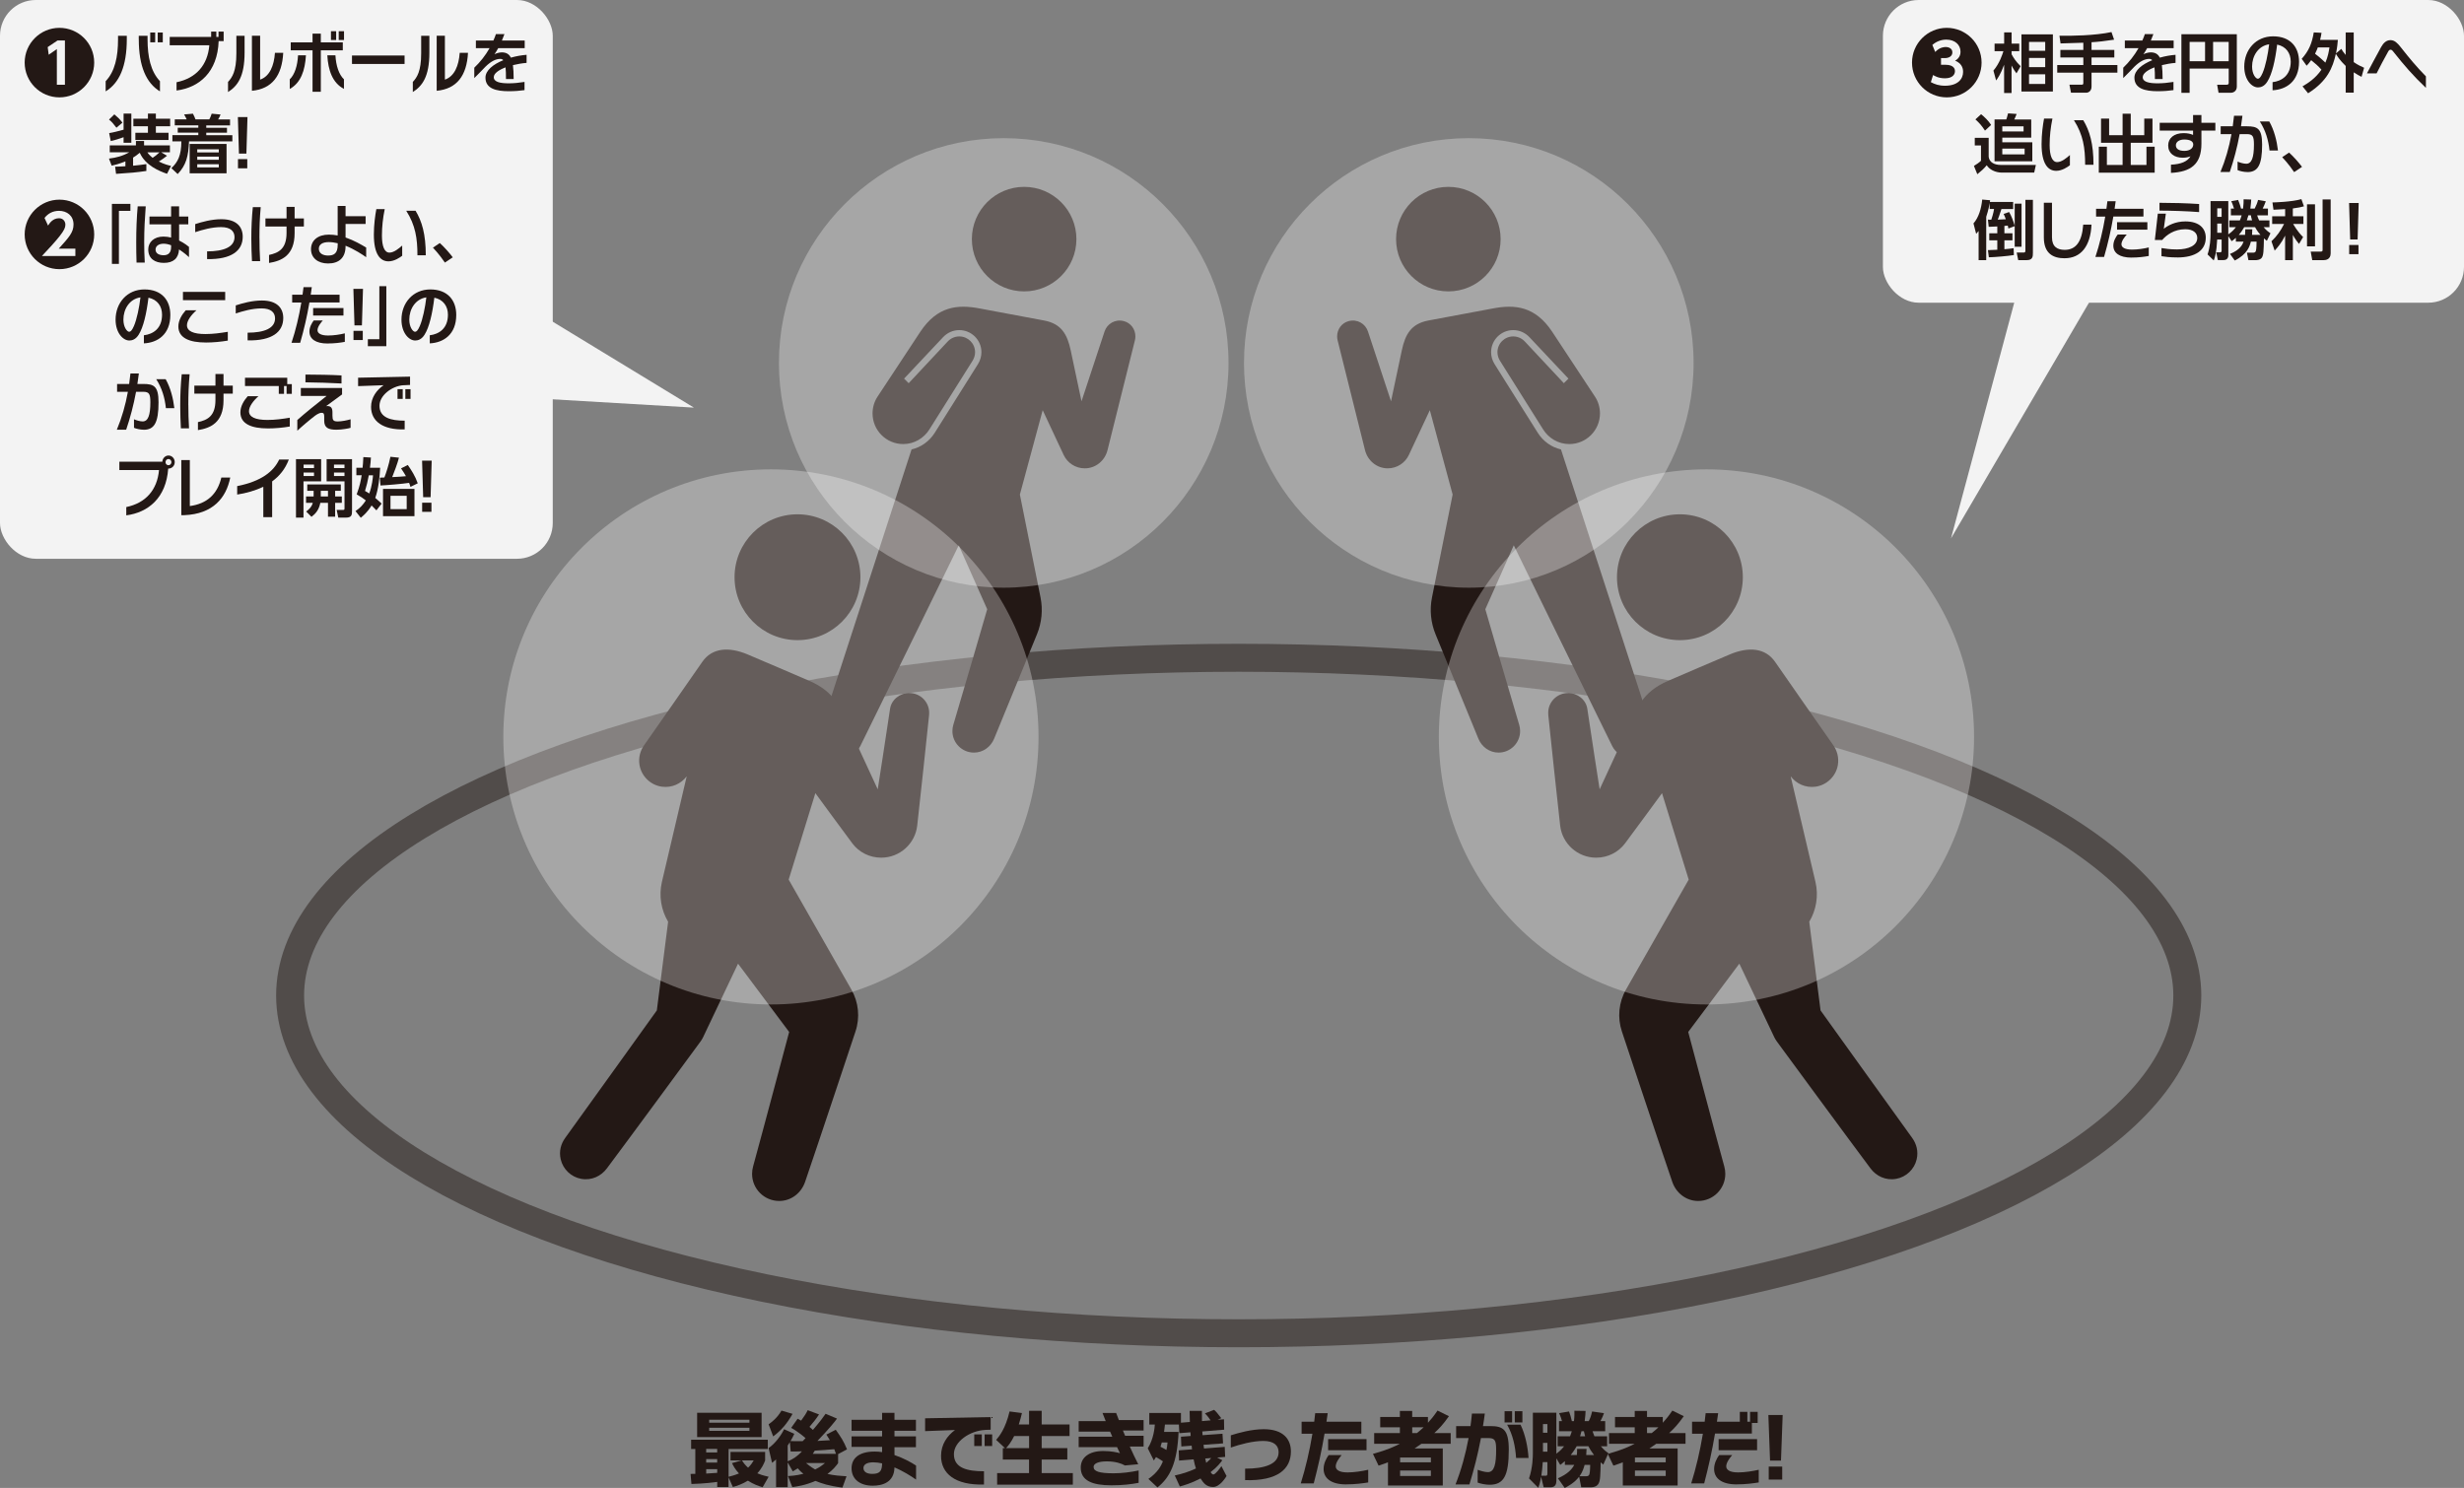 <?xml version="1.0" encoding="UTF-8"?><svg xmlns="http://www.w3.org/2000/svg" viewBox="0 0 705.2 425.93"><rect x="0" y="0" width="705.2" height="425.93" fill="#808080" stroke="none"/><defs><style>.cls-1{opacity:.9;}.cls-2{opacity:.3;}.cls-2,.cls-3{fill:#fff;}.cls-2,.cls-3,.cls-4{stroke-width:0px;}.cls-5{isolation:isolate;}.cls-4{fill:#231815;}.cls-6{fill:none;mix-blend-mode:multiply;opacity:.5;stroke:#231815;stroke-miterlimit:10;stroke-width:8px;}</style></defs><g class="cls-5"><g id="_レイヤー_2"><g id="_レイヤー_1-2"><ellipse class="cls-6" cx="354.52" cy="284.97" rx="271.49" ry="96.68"/><g class="cls-1"><rect class="cls-3" x="538.89" y="0" width="166.31" height="86.65" rx="10.24" ry="10.24" transform="translate(1244.09 86.65) rotate(-180)"/><polyline class="cls-3" points="577.75 81.89 558.38 154.11 600.65 81.89"/></g><path class="cls-4" d="M567.13,17.92c0,5.5-4.45,9.95-9.96,9.95s-9.95-4.45-9.95-9.95,4.49-9.95,9.95-9.95,9.96,4.39,9.96,9.95ZM552.6,23.51c1.11.59,2.29,1.03,4.07,1.03,3.68,0,5.17-1.95,5.17-3.95,0-.42,0-2.37-2.29-3.21,1.47-.82,1.55-2.1,1.55-2.58,0-1.93-1.53-3.46-4.07-3.46-1.47,0-2.9.55-3.99,1.53l.82,2c1.34-1.41,2.67-1.41,3-1.41.86,0,1.91.4,1.91,1.53s-1.03,1.64-2.14,1.64h-1.11v1.91h1.26c2.71,0,2.73,1.53,2.73,1.81,0,.99-.71,2.06-2.88,2.06-1.87,0-2.96-.69-3.38-.94l-.65,2.06Z"/><path class="cls-4" d="M577.11,20.99c-.35-.46-.9-1.25-1.4-2.24v7.87h-2.13v-8.08c-1.01,2.75-1.82,3.84-2.29,4.5l-.77-2.83c1.78-2.09,2.59-4.7,2.86-5.56h-2.53v-2.17h2.74v-3.21h2.13v3.21h2.19v2.17h-2.19v.88c.48.92,1.29,2.19,2.59,3.42l-1.19,2.04ZM587.54,26.2h-9V9.84h9v16.36ZM585.34,11.99h-4.63v2.55h4.63v-2.55ZM585.34,16.58h-4.63v2.63h4.63v-2.63ZM585.34,21.26h-4.63v2.77h4.63v-2.77Z"/><path class="cls-4" d="M596.25,12.23c-.94.02-5.49.18-6.52.2l-.31-2.2c3.29.07,10.17-.04,14.89-1.05l.75,2.18c-2.64.4-4.54.62-6.46.73v2.21h6.52v2.15h-6.52v2.17h7.4v2.18h-7.4v4c0,1.28-.9,1.74-1.51,1.74h-4.37l-.44-2.29h3.42c.22,0,.55,0,.55-.42v-3.03h-7.47v-2.18h7.47v-2.17h-6.57v-2.15h6.57v-2.08Z"/><path class="cls-4" d="M618.73,18.64c.14,1.07.21,2.39.21,3.98h-2.2c0-1.32-.02-2.44-.12-3.34-2.01.77-3.37,1.76-3.37,2.81,0,1.36,1.78,1.76,4.28,1.76,1.45,0,2.92-.15,4.52-.4v2.35c-1.24.17-2.72.31-4.5.31-3.61,0-6.68-.73-6.68-3.89,0-2.06,2.21-3.82,5.11-4.99-.23-.24-.5-.37-.85-.37-1.34,0-2.72.73-4.27,2.24-.71.72-1.87,1.98-3.19,3.25v-2.97c1.71-1.63,3.19-3.51,4.38-5.6h-3.92v-2.17h5c.28-.59.52-1.21.73-1.85h2.44c-.24.66-.49,1.29-.73,1.85h6.53v2.17h-7.58c-.35.64-.71,1.23-1.08,1.76.31-.2,1.31-.55,2.08-.55,1.26,0,2.1.46,2.62,1.51,1.49-.42,3.04-.7,4.5-.81v2.31c-1.34.11-2.69.35-3.89.64Z"/><path class="cls-4" d="M637.85,19.63h-11.18v6.94h-2.35V9.8h15.86v14.98c0,1.16-.81,1.78-1.76,1.78h-3.47l-.4-2.31h2.74c.48,0,.57-.24.57-.53v-4.09ZM626.67,17.52h4.42v-5.53h-4.42v5.53ZM633.39,17.52h4.46v-5.53h-4.46v5.53Z"/><path class="cls-4" d="M650.41,25.85v-2.33c2.63-.31,5.2-1.93,5.2-5.89,0-2.39-1.31-4.33-3.89-4.87-.56,4.55-1.45,8.48-2.81,10.61-.85,1.36-1.9,1.65-2.67,1.65-1.78,0-3.93-2.15-3.93-5.97,0-4.77,3.29-8.65,8.25-8.65s7.43,3.1,7.43,7.29c0,5.65-3.71,7.97-7.58,8.15ZM644.55,19.06c0,2.17,1.04,3.47,1.64,3.47.38,0,.77-.28,1.36-1.62.85-1.95,1.55-5.4,1.88-8.23-3.12.46-4.88,3.34-4.88,6.37Z"/><path class="cls-4" d="M658.75,16.84c2-2.22,2.94-4.39,3.45-7.56l2.22.11c-.09.59-.18,1.14-.4,2.02h5.08c-.06.81-.17,2.06-.53,3.87l1.52-1.29c.31.53.64,1.05,1.25,1.74v-6.43h2.3v8.48c1.12.79,2.22,1.29,2.97,1.62l-.73,2.59c-.59-.29-1.27-.64-2.24-1.29v5.82h-2.3v-7.64c-1.71-1.65-2.37-2.75-2.81-3.49-.9,4.04-2.46,7.84-7.95,11.31l-1.6-1.98c1.56-.9,3.73-2.29,5.42-4.77-.92-1.05-1.78-1.8-2.94-2.72-.62.88-.9,1.16-1.3,1.58l-1.41-1.98ZM663.36,13.57c-.15.44-.33.88-.79,1.82,1.38,1.01,2.77,2.37,2.96,2.53.75-1.73.99-3.21,1.16-4.35h-3.32Z"/><path class="cls-4" d="M684.97,14.78c-.19-.26-.44-.55-.79-.55s-.52.26-.7.57c-1.05,1.84-2.39,4.41-3.3,6.21h-2.76c.94-1.74,2.65-5.01,4.07-7.56.63-1.12,1.46-1.96,2.67-1.96s2.02.9,2.81,1.87c2.86,3.62,4.59,5.69,7.33,8.5v3.29c-3.72-3.53-6.21-6.43-9.33-10.36Z"/><path class="cls-4" d="M582.2,49.41h-9.2c-1.98,0-3.67-.92-4.39-2.11-.77.95-1.71,1.78-2.7,2.57l-.97-2.38c.57-.33,1.56-.99,2.02-1.47v-4.39h-1.78v-2.17h3.98v5.42c.18,1.61,1.69,2.33,3.38,2.33h10.13l-.48,2.2ZM566.98,32.69c.94.73,2.18,1.93,2.88,3.08l-1.76,1.62c-.9-1.4-1.6-2.18-2.73-3.21l1.62-1.49ZM570.84,34.19h3.36c.15-.35.18-.5.51-1.74l2.46.17c-.28.75-.61,1.41-.68,1.58h4.85v5.19h-8.28v1.34h8.59v5.43h-10.81v-11.97ZM573.06,36.16v1.47h6.09v-1.47h-6.09ZM573.06,42.54v1.66h6.39v-1.66h-6.39Z"/><path class="cls-4" d="M588.5,48.9c-2.37,0-4.2-2-4.2-7.66,0-2.79.37-5.51.71-7.29h2.4c-.52,2.53-.8,5.05-.8,7.55,0,3.08.72,4.9,2.15,4.9,1.29,0,2.69-1.18,3.65-2.02v2.92c-.65.5-2.25,1.6-3.91,1.6ZM596.77,47.17c0-4.83-.56-8.59-3.21-12.76h2.67c1.81,2.97,2.93,6.7,2.93,12.76h-2.39Z"/><path class="cls-4" d="M603.63,33.95v4.75h3.86v-6.15h2.33v6.15h3.87v-4.75h2.35v6.92h-6.22v6.35h4.5v-5.23h2.35v7.44h-15.99v-7.44h2.31v5.23h4.5v-6.35h-6.17v-6.92h2.31Z"/><path class="cls-4" d="M630.05,37.39v3.73c0,5.99-3.12,8.08-8.72,8.37v-2.35c2.92-.13,4.71-.92,5.6-2.39-.58.22-1.31.4-2.2.4-2.43,0-4.19-1.23-4.19-3.52,0-2.09,1.68-3.52,4.4-3.52,1.13,0,1.95.18,2.72.51v-1.23h-9.55v-2.24h9.55v-2.22h2.39v2.22h3.99v2.24h-3.99ZM625.13,39.94c-1.43,0-2.39.68-2.39,1.65s.8,1.6,2.42,1.6,2.55-.79,2.55-1.82c0-.94-.96-1.43-2.58-1.43Z"/><path class="cls-4" d="M643.19,49.25c-1.01,0-2.2-.29-2.79-.55v-2.44c.65.28,1.69.61,2.48.61,1.57,0,2.2-1.8,2.2-5.47,0-2.44-.35-3.01-2.08-3.01h-2.01c-.71,3.87-1.67,7.45-2.83,10.85h-2.67c1.43-3.42,2.48-7.07,3.16-10.85h-3.09v-2.24h3.45c.14-.99.26-2,.37-3.01h2.41c-.12,1.03-.26,2.04-.42,3.01h1.73c3,0,4.32.66,4.32,5.25,0,5.84-1.22,7.86-4.23,7.86ZM649.54,43.08c-.31-2.97-1.12-5.73-2.77-8.3h2.7c1.41,2.48,2.16,5.53,2.49,8.3h-2.42Z"/><path class="cls-4" d="M656.59,49.27c-.37-.53-1.54-2.28-3.42-4.28l1.96-1.32c1.25,1.1,2.85,2.94,3.71,4.09l-2.26,1.51Z"/><path class="cls-4" d="M568.94,62.87c.28,0,.37.02.97.02.09-.26.66-1.96.79-3.07h-1.25v-1.74c-.09.53-.31,1.93-.99,3.98v12.4h-2.18v-8.35c-.29.37-.4.5-.7.83l-.77-2.99c1.49-1.67,2.26-4.28,2.5-6.83l2.26.2c0,.06-.06.4-.07.48h6.67v2.04h-3.36c-.39,1.32-.99,2.9-1.05,3.03.07,0,1.72-.06,2.31-.11-.31-.88-.46-1.18-.64-1.52l1.58-.55c.62.97,1.38,3.08,1.6,3.95v-6.35h1.96v12.34h-1.96v-5.9l-1.8.68c-.07-.31-.11-.51-.18-.83-.28.04-.44.06-.97.09v2.1h2.31v2.02h-2.31v2.55c1.05-.07,1.82-.18,2.64-.29l.07,1.96c-1.73.29-5.43.6-7.16.64l-.26-2.05c.83-.04,1.63-.06,2.68-.11v-2.7h-2.3v-2.02h2.3v-1.95c-1.42.07-1.98.09-2.46.11l-.22-2.04ZM579.67,57.2h2.15v15.22c0,.99-.05,2.04-1.74,2.04h-2.46l-.44-2.17h1.87c.48,0,.62-.04.62-.62v-14.47Z"/><path class="cls-4" d="M590.9,73.93c-3.25,0-5.95-1.32-5.95-5.99v-9.91h2.33v9.91c0,2.72,1.57,3.58,3.65,3.58,3.13,0,4.94-2.26,5.29-7.22h2.37c-.29,6.24-3.08,9.62-7.69,9.62Z"/><path class="cls-4" d="M604.84,61.99c-.7,4.06-1.5,7.53-2.65,11.55h-2.48c1.2-3.63,2.13-7.47,2.81-11.53h-2.62v-2.24h2.96c.1-.72.19-1.43.28-2.17h2.37c-.1.75-.21,1.47-.31,2.17h8.26v2.22h-8.63ZM610.05,73.74c-3.45,0-5.21-1.32-5.21-3.42,0-1.27.66-2.41,1.24-3.18h2.6c-.42.48-1.52,1.74-1.52,2.79,0,.84.89,1.52,3.02,1.52,1.6,0,3.47-.28,4.8-.62v2.44c-1.29.24-2.93.46-4.92.46ZM605.9,65.74v-2.15h8.68v2.15h-8.68Z"/><path class="cls-4" d="M623.16,73.69c-2.15,0-3.47-.18-4.54-.35v-2.33c1.12.18,2.48.39,4.45.39,3.3,0,5.79-1.1,5.79-3.3,0-1.41-1.15-2.48-3.42-2.48-3.24,0-5.41,1.67-6.61,3.07h-2.11l.85-7.53h2.3l-.59,4.33c1.13-.92,3.24-2.11,6.17-2.11,4.01,0,5.84,2.02,5.84,4.65,0,3.58-2.88,5.67-8.15,5.67ZM618.05,60.29v-2.24c3.21,0,7.9.11,11.34.35v2.31c-3.37-.28-8.35-.42-11.34-.42Z"/><path class="cls-4" d="M643.5,74.46l-.42-2.13h1.74c.5,0,.7-.17.81-.5.18-.55.2-2.09.2-2.66h-1.63c-.28,1.16-.95,3.6-4.61,5.4l-1.36-1.89c2.99-1.19,3.6-2.77,3.88-3.51h-2.2v-1.1c-.51.48-.9.75-1.21.97l-.95-1.45v5.34c0,.39,0,1.52-1.4,1.52h-1.6l-.46-2.22h1.01c.29,0,.53,0,.53-.55v-3.12h-1.27c-.2,3.78-.64,5.12-.99,5.99l-1.76-1.72c.72-2.15.85-4.43.85-6.02v-9.25h5.08v9.53c1.19-.81,1.84-1.62,2.17-2.06h-1.87v-1.94h3.01c.2-.46.33-.85.51-1.45h-3.08v-1.93h.9c-.26-.94-.62-1.76-.79-2.11l1.96-.37c.18.44.62,1.56.83,2.48h.59c.16-1.25.16-2.08.15-2.66l2.18.07c-.04.59-.06,1.21-.24,2.59h1.23c.5-.97.79-1.73.97-2.48l2.22.39c-.35.9-.61,1.54-.9,2.09h1.51v1.93h-3.08c.15.52.29.9.57,1.45h2.94v1.94h-1.67c.83.97,1.47,1.42,1.96,1.75l-1.03,2.15c-.37-.29-.53-.4-.84-.7-.07,3.58-.11,4.81-.61,5.54-.48.7-1.71.7-1.74.7h-2.08ZM634.58,59.64v2.44h1.25v-2.44h-1.25ZM634.58,63.99v2.63h1.25v-2.63h-1.25ZM646.94,67.23c-.29-.35-.94-1.08-1.54-2.21h-3.1c-.4.73-.86,1.42-1.56,2.21h1.8c.05-.59.07-1.07.07-1.6h2c-.02.39-.02.7-.07,1.6h2.4ZM644.55,63.08c-.22-.68-.28-1.08-.35-1.45h-.7c-.2.7-.28.96-.46,1.45h1.51Z"/><path class="cls-4" d="M653.99,59.86c-.77.04-2.61.15-3.32.18l-.29-2.09c.37,0,5.62-.15,8.28-.95l.73,2.06c-.79.22-1.5.4-3.18.61v2.24h3.03v2.19h-2.94c.17.29,1.19,2.15,2.85,3.76l-1.17,1.96c-.33-.4-1.07-1.29-1.76-2.57v7.22h-2.22v-7.03c-1.05,2.15-2.17,3.4-2.99,4.3l-.92-2.68c1.52-1.4,2.68-3.05,3.62-4.96h-3.41v-2.19h3.71v-2.04ZM662.56,58.49v12.03h-2.29v-12.03h2.29ZM667.04,57.09v15.42c0,1.78-1.43,1.95-1.95,1.95h-3.32l-.44-2.44h2.83c.46,0,.57-.13.57-.5v-14.43h2.31Z"/><path class="cls-4" d="M675.06,58.1l-.31,10.45h-2.13l-.31-10.45h2.75ZM672.34,70.13h2.66v2.63h-2.66v-2.63Z"/><path class="cls-4" d="M218.26,425.72c-1.17-.34-2.65-.87-4.21-1.88-1.66,1.01-3.08,1.47-4.3,1.82l-1.24-2.76v2.76h-3.24v-1.47c-.76.12-3.77.51-7.38.6l-.25-2.88c.23,0,1.15-.02,1.36-.02v-7.13h-1.2v-2.64h21.94v2.64h-11.22v7.96c.67-.16,1.52-.37,2.97-.94-1.15-1.27-1.66-2.25-1.98-2.97l2.71-.76h-3.15v-2.44h9.91v2.46c-.3.78-.9,2.23-2.23,3.66.69.3,1.45.58,3.24.99l-1.73,3.01ZM199.52,404.4h18.45v6.97h-18.45v-6.97ZM202.11,414.75v1.02h3.15v-1.02h-3.15ZM202.11,417.67v.99h3.15v-.99h-3.15ZM205.27,420.54h-3.15v1.27c1.06-.05,2.25-.14,3.15-.21v-1.06ZM202.97,406.4v.85h11.52v-.85h-11.52ZM202.97,408.7v.88h11.52v-.88h-11.52ZM212.33,418.04c.32.51.85,1.24,1.77,2.09.87-.83,1.29-1.54,1.61-2.09h-3.38Z"/><path class="cls-4" d="M225.44,418.64v7.06h-3.33v-7.94c-.14.14-.28.28-1.15.97l-.99-4.23c1.93-1.29,3.66-3.75,4.44-5.38l2.92,1.31c-.3.64-.57,1.22-1.08,2.09,1.1.02,2.94.02,3.47.02.48-.48.62-.64.83-.87-.18-.16-2.07-1.84-4.12-2.94l1.86-2.62c.44.23.57.3.99.55,1.08-1.52,1.36-1.91,1.89-2.99l3.24,1.22c-.8,1.24-1.75,2.42-2.74,3.56.51.41.74.64.99.87,2.28-2.67,3.01-3.75,3.63-4.62l3.27,1.38c-1.06,1.4-2.07,2.67-5.61,6.39,1.22-.07,2.67-.14,3.57-.21-.28-.48-.39-.67-1.01-1.61l2.69-1.38c1.43,2.05,2.21,3.15,3.22,5.61l-2.55,1.36v2.6c-.74.97-1.45,1.89-3.04,3.08,1.89.44,3.77.57,5.45.67l-1.17,3.24c-4.07-.51-5.8-1.17-7.75-1.91-2.83,1.24-5.31,1.61-6.6,1.77l-1.24-3.17c.87-.05,2.16-.09,4.42-.64-.97-.76-1.4-1.31-1.61-1.56-.48.32-.9.55-1.43.87l-1.45-2.55ZM219.98,407.71c.64-.46,2.42-1.7,3.68-3.93l3.17.94c-1.63,2.88-3.2,4.67-5.54,6.46l-1.31-3.47ZM225.44,418.29c1.29-.44,2.92-1.52,4.07-2.85-1.15.05-2.19.05-3.22.05l-.23-2.67c-.16.25-.3.48-.62.97v4.51ZM230.68,418.8c1.4,1.15,2.21,1.61,2.62,1.84,1.49-.74,2.16-1.31,2.81-1.84h-5.43ZM239.26,416.17c-.3-.85-.39-1.08-.48-1.33-.71.05-5.22.39-5.59.41-.12.21-.23.41-.58.92h6.65Z"/><path class="cls-4" d="M256,420.06c-.09,4.3-3.48,5.22-6.23,5.22-3.54,0-6.05-1.77-6.05-4.99,0-2.69,1.92-4.78,6.6-4.78.72,0,1.44.05,2.14.16v-1.5h-8.74v-3.01h8.74v-1.59h-8.74v-3.15h8.74v-2h3.54v2h6.14v3.15h-6.14v1.59h6.14v3.1h-6.14v2.25c2.53.85,4.76,2.07,6.18,3.01v4.02c-1.55-1.1-3.8-2.48-6.18-3.5ZM249.94,418.59c-1.95,0-2.82.71-2.82,1.63,0,1.04.9,1.68,2.52,1.68,2.21,0,2.8-.87,2.82-3.01-.88-.18-1.71-.3-2.51-.3Z"/><path class="cls-4" d="M281.99,409.32c-4.43.21-8.98,3.34-8.98,6.95,0,4,3.9,4.88,8.61,4.88v3.79c-8.28.25-12.29-3.15-12.29-8.19,0-3.31,1.77-5.75,3.99-7.41l-8.55.32v-3.67l18.76-.35v3.62l-1.53.05ZM278.83,413.92v-3.33h2.16v3.33h-2.16ZM281.8,413.92v-3.33h2.16v3.33h-2.16Z"/><path class="cls-4" d="M287.63,414.52l-2.53-2.35c.9-1.06,2.64-3.13,3.84-8.14l3.54.46c-.23.92-.48,2.02-.9,3.27h2.94v-3.91h3.61v3.91h7.98v3.31h-7.98v3.45h7.34v3.27h-7.34v3.89h8.92v3.31h-21.67v-3.31h9.13v-3.89h-7.5v-3.27h.6ZM294.53,414.52v-3.45h-4.28c-.9,1.84-1.7,2.78-2.3,3.45h6.58Z"/><path class="cls-4" d="M323.35,414.08c.79,1.75,1.59,3.45,2.42,5.06l-3.82.35c-.98-.58-2.73-1.17-5.18-1.17-2.29,0-3.78.55-3.78,1.59,0,1.27,1.62,1.82,5.7,1.82,2.38,0,4.92-.32,7.19-.81v3.54c-2.16.41-4.61.71-7.78.71-5.49,0-8.79-1.33-8.79-5.08,0-2.85,2.34-4.74,6.43-4.74,2.32,0,4.04.41,4.79.62-.26-.53-.55-1.13-.83-1.73h-10.98v-2.99h9.62c-.22-.48-.42-.97-.63-1.45h-8.99v-3.01h7.74c-.33-.8-.63-1.59-.92-2.32h3.91c.24.64.48,1.33.77,2.02h7.08v2.99h-5.92c.22.51.42,1.01.63,1.52h5.29v3.08h-3.95Z"/><path class="cls-4" d="M328.5,414.56c1.68-2.62,1.96-5.93,2.02-6.78h-1.59v-3.31h9.06v2.78l2.55-.21c-.05-1.2-.07-1.96-.07-3.17h3.52c0,.46,0,2.46.02,2.92l2.46-.21c-.14-.21-.76-1.17-1.61-2l2.62-1.01c.53.48.92.87,2.05,2.39l-1.04.46,1.82-.14.05,2.97-6.26.51c.02.46.05.76.07,1.06l5.71-.41.16,2.76-5.59.41c.09.71.12.85.14,1.05l5.93-.46.12,2.87-2.3.18,1.49.78c-.53.71-1.4,1.91-3.36,3.41.14.21.48.67.78.67.6,0,2.02-1.91,2.32-2.4l1.47,2.84c-.28.46-1.93,3.13-3.84,3.13s-2.74-1.1-3.61-2.44c-2.65,1.38-4.83,2-5.92,2.3l-1.45-3.15c2.1-.46,3.99-1.04,6.06-2.01-.3-.92-.39-1.25-.67-2.61l-4.17.35-.09-2.92,3.81-.3c-.02-.16-.11-.89-.11-1.05l-2.95.23-.11-2.79,2.78-.21c-.04-.7-.07-.77-.07-1.05l-3.18.25-.12-2.48h-3.99c-.07.69-.12,1.24-.25,2.12h4.15c-.39,8.85-2.38,12.95-6.04,15.89l-2.6-2.44c2.71-1.84,3.68-3.85,4.16-5.02-.11-.09-1.01-.71-1.98-1.24-.25.41-.35.58-.62.99l-1.75-3.51ZM332.5,412.9c-.18.69-.28.97-.37,1.22.85.43,1.52.82,1.7.93.16-.68.23-1.21.32-2.15h-1.65ZM344.94,417.5c.16.78.18.88.28,1.24.78-.62,1.2-1.08,1.43-1.38l-1.7.14Z"/><path class="cls-4" d="M356.35,423.7v-3.29c5.75,0,9.59-1.33,9.59-4.72,0-1.91-1.33-3.22-4.37-3.22s-6.64.97-9.31,1.89v-3.5c2.25-.71,5.92-1.75,9.42-1.75,5.59,0,7.78,2.85,7.78,6.37,0,4.97-3.69,8.49-13.11,8.21Z"/><path class="cls-4" d="M379.09,410.36c-.85,5.06-1.84,9.45-3.1,14.26h-3.71c1.38-4.42,2.51-9.22,3.34-14.21h-3.1v-3.45h3.61c.09-.81.2-1.63.28-2.44h3.58c-.11.83-.24,1.63-.35,2.44h9.98v3.4h-10.53ZM385.29,424.91c-4.46,0-6.47-1.84-6.47-4.42,0-1.59.76-3.01,1.44-3.98h3.73c-.57.69-1.7,2.07-1.7,3.22,0,.94.87,1.75,3.39,1.75,1.92,0,4.24-.37,5.9-.76v3.63c-1.53.25-3.78.55-6.29.55ZM380.11,415.12v-3.17h10.99v3.17h-10.99Z"/><path class="cls-4" d="M414.69,405.39c-1.75,2.48-2.92,3.65-4.19,4.83h4.69v3.06h-8.37c-.78.55-1.29.9-1.96,1.34h8.07v10.6h-15.69v-6.64c-.76.3-1.22.48-2.69.96l-1.61-3.36c4.37-1.22,6.14-2.12,7.71-2.9h-7.36v-3.06h7.36v-1.66h-5.63v-2.94h5.63v-1.73h3.52v1.73h4.51v1.65c.92-1.01,1.59-1.79,2.74-3.49l3.27,1.61ZM409.52,417.21h-8.81v1.38h8.81v-1.38ZM409.52,420.93h-8.81v1.57h8.81v-1.57ZM405.52,410.22c.83-.65,1.26-1.04,1.93-1.66h-3.27v1.66h1.33Z"/><path class="cls-4" d="M426.32,425.01c-1.18,0-2.67-.32-3.41-.62v-3.66c.83.3,2.05.67,2.91.67,1.86,0,2.38-2.23,2.38-6.46,0-2.78-.44-3.29-2.32-3.29h-2.03c-.9,4.76-2.03,9.13-3.3,13.27h-3.98c1.64-4.14,2.88-8.65,3.74-13.27h-3.56v-3.43h4.11c.17-1.2.3-2.39.41-3.59h3.69c-.15,1.22-.33,2.42-.53,3.59h2.05c3.61,0,5.34.85,5.34,6.72,0,7.59-1.49,10.07-5.51,10.07ZM430.61,407.18v-3.22h2.16v3.22h-2.16ZM433.91,417.35c-.24-3.38-.89-6.55-2.57-9.54h3.84c1.38,2.85,2.1,6.46,2.29,9.54h-3.56ZM433.53,407.18v-3.22h2.18v3.22h-2.18Z"/><path class="cls-4" d="M452.55,425.72l-.6-3.01c-1.36,1.82-3.5,2.9-4.12,3.22l-1.96-2.78c2.71-1.13,4.07-2.6,4.67-3.82h-2.67v-1.08c-.6.53-.94.78-1.33,1.08l-1.1-1.88v6.44c0,.85-.3,1.84-1.59,1.84h-2.05l-.74-3.01c-.3,1.91-.62,2.67-.81,3.15l-2.64-2.67c1.06-3.1,1.1-6.3,1.1-7.17v-11.64h6.72v11.73c1.26-.92,1.82-1.63,2.21-2.12h-1.84v-2.85h3.54c.3-.74.41-1.11.51-1.45h-3.66v-2.9h.85c-.09-.37-.41-1.47-.83-2.28l2.85-.48c.25.64.67,1.98.81,2.76h.6c.16-1.38.14-2.28.12-2.97l3.2.05c-.02.69-.05,1.33-.25,2.92h1.15c.37-.69.67-1.43.97-2.76l3.4.48c-.25.71-.48,1.27-1.01,2.28h1.36v2.9h-3.61c.14.41.28.85.53,1.45h3.63v2.85h-1.79c.97,1.15,1.59,1.57,2.16,1.96l-1.47,3.29c-.46-.39-.57-.48-.74-.67-.09,3.77-.11,5.22-.6,6.07-.39.74-1.22,1.08-2.07,1.08h-2.9ZM442.27,422.43c.39,0,.6,0,.6-.67v-3.22h-1.33c-.12,1.84-.23,2.6-.41,3.89h1.15ZM441.6,407.64v2.49h1.27v-2.49h-1.27ZM441.6,413.02v2.53h1.27v-2.53h-1.27ZM456.21,416.5c-.8-1.06-1.24-1.77-1.61-2.51h-3.36c-.3.53-.74,1.29-1.7,2.51h1.75c.07-.62.09-1.01.07-1.75h2.71c0,.46-.02.76-.09,1.75h2.23ZM454,422.57c.55,0,.78-.21.9-.6.18-.6.21-2.28.21-2.65h-1.59c-.21.78-.57,2-1.45,3.25h1.93ZM453.66,411.14c-.14-.53-.21-.81-.35-1.45h-.69c-.16.6-.28,1.01-.39,1.45h1.43Z"/><path class="cls-4" d="M481.9,405.39c-1.75,2.48-2.92,3.65-4.19,4.83h4.69v3.06h-8.37c-.78.55-1.29.9-1.96,1.34h8.07v10.6h-15.69v-6.64c-.76.3-1.22.48-2.69.96l-1.61-3.36c4.37-1.22,6.14-2.12,7.71-2.9h-7.36v-3.06h7.36v-1.66h-5.64v-2.94h5.64v-1.73h3.52v1.73h4.51v1.65c.92-1.01,1.59-1.79,2.74-3.49l3.27,1.61ZM476.73,417.21h-8.81v1.38h8.81v-1.38ZM476.73,420.93h-8.81v1.57h8.81v-1.57ZM472.72,410.22c.83-.65,1.26-1.04,1.93-1.66h-3.27v1.66h1.33Z"/><path class="cls-4" d="M501.39,407.32v3.04h-10.55c-.85,5.06-1.84,9.45-3.1,14.26h-3.71c1.38-4.42,2.51-9.22,3.34-14.21h-3.1v-3.45h3.61c.09-.81.2-1.63.28-2.44h3.58c-.11.83-.24,1.63-.35,2.44h6.55v-2.81h2.16v2.81h.78v-2.81h2.17v3.17h-1.66ZM497.06,424.91c-4.47,0-6.48-1.84-6.48-4.42,0-1.59.76-3.01,1.44-3.98h3.74c-.57.69-1.71,2.07-1.71,3.22,0,.94.88,1.75,3.4,1.75,1.92,0,4.24-.37,5.9-.76v3.63c-1.53.25-3.78.55-6.29.55ZM491.87,415.12v-3.17h11.01v3.17h-11.01Z"/><path class="cls-4" d="M510.2,405.04l-.48,13.06h-3.13l-.48-13.06h4.09ZM506.21,419.81h3.86v3.73h-3.86v-3.73Z"/><path class="cls-4" d="M274.41,156.12l8.13,18.27s-7.2,24.8-9.68,33.03c-.18.58-.28,1.2-.28,1.84,0,3.41,2.76,6.17,6.17,6.17,2.64,0,4.83-1.68,5.77-3.98,3.06-7.46,12.26-29.88,12.26-29.88,1.37-3.34,1.73-7.01,1.02-10.55l-5.91-29.46,6.53-24.15s4.5,9.64,6.02,12.85c1.06,2.25,3.37,3.8,6.02,3.8,3.18,0,5.77-2.24,6.51-5.2,1.95-7.87,5.32-21.4,7.85-31.47.09-.35.13-.72.13-1.1,0-2.05-1.3-3.84-3.29-4.37-2.52-.67-4.82.79-5.53,2.96-1.64,5-6.6,19.99-6.6,19.99,0,0-2.32-10.94-3.09-14.58-.98-4.61-2.69-7.59-7.52-8.53-4.62-.89-13.88-2.57-18.5-3.46-6.35-1.22-12.16-.66-17.02,6.67-4.25,6.4-9.75,14.74-12.27,18.61-.89,1.37-1.4,3-1.4,4.75,0,4.85,3.93,8.78,8.78,8.78,3.16,0,5.91-1.69,7.48-4.18,3.1-4.9,8.78-13.96,12.35-19.65.45-.72.73-1.55.73-2.46,0-2.49-2.02-4.52-4.52-4.52-1.32,0-2.5.58-3.33,1.47-2.36,2.51-7,7.48-11.15,11.92l-1.32-1.31c3.98-4.25,8.91-9.46,11.15-11.85,1.24-1.32,2.89-2.04,4.66-2.04,3.49,0,6.33,2.84,6.33,6.33,0,1.19-.35,2.38-1.01,3.43l-3.16,5.03c-3.24,5.16-6.9,11-9.2,14.62-1.55,2.44-3.93,4.13-6.63,4.75,0,0-19.51,60.15-26.04,80.19-.2.6-.3,1.25-.3,1.92,0,3.41,2.76,6.17,6.17,6.17,2.41,0,4.51-1.37,5.51-3.39,7.11-14.36,28.16-57.43,28.16-57.43"/><circle class="cls-4" cx="293.11" cy="68.45" r="14.96"/><circle class="cls-2" cx="287.27" cy="103.89" r="64.34"/><path class="cls-4" d="M433.23,156.12l-8.13,18.27s7.2,24.8,9.68,33.03c.18.58.28,1.2.28,1.84,0,3.41-2.76,6.17-6.17,6.17-2.64,0-4.83-1.68-5.77-3.98-3.06-7.46-12.26-29.88-12.26-29.88-1.37-3.34-1.73-7.01-1.02-10.55l5.91-29.46-6.53-24.15s-4.5,9.64-6.02,12.85c-1.06,2.25-3.37,3.8-6.02,3.8-3.18,0-5.77-2.24-6.51-5.2-1.95-7.87-5.32-21.4-7.85-31.47-.09-.35-.13-.72-.13-1.1,0-2.05,1.3-3.84,3.29-4.37,2.52-.67,4.82.79,5.53,2.96,1.64,5,6.6,19.99,6.6,19.99,0,0,2.32-10.94,3.09-14.58.98-4.61,2.69-7.59,7.52-8.53,4.62-.89,13.88-2.57,18.5-3.46,6.35-1.22,12.16-.66,17.02,6.67,4.25,6.4,9.75,14.74,12.27,18.61.89,1.37,1.4,3,1.4,4.75,0,4.85-3.93,8.78-8.78,8.78-3.16,0-5.91-1.69-7.48-4.18-3.1-4.9-8.78-13.96-12.35-19.65-.45-.72-.73-1.55-.73-2.46,0-2.49,2.02-4.52,4.52-4.52,1.32,0,2.5.58,3.33,1.47,2.36,2.51,7,7.48,11.15,11.92l1.32-1.31c-3.98-4.25-8.91-9.46-11.15-11.85-1.24-1.32-2.89-2.04-4.66-2.04-3.49,0-6.33,2.84-6.33,6.33,0,1.19.35,2.38,1.01,3.43l3.16,5.03c3.24,5.16,6.9,11,9.2,14.62,1.55,2.44,3.93,4.13,6.63,4.75,0,0,19.51,60.15,26.04,80.19.2.6.3,1.25.3,1.92,0,3.41-2.76,6.17-6.17,6.17-2.41,0-4.51-1.37-5.51-3.39-7.11-14.36-28.16-57.43-28.16-57.43"/><circle class="cls-4" cx="414.52" cy="68.45" r="14.96"/><circle class="cls-2" cx="420.37" cy="103.89" r="64.34"/><circle class="cls-4" cx="480.79" cy="165.23" r="18.01"/><path class="cls-4" d="M448.76,198.37c2.75,0,5.17,1.94,5.54,4.57.83,5.78,3.52,23.01,3.52,23.01l7.43-16.08c3.23-7.31,4.7-11.75,12.21-15,4.4-1.9,13.21-5.69,17.63-7.55,5.38-2.26,10.16-1.87,12.93,2.12,4.16,5.98,12.48,17.95,16.68,23.9,1.09,1.55,1.64,3.51,1.3,5.62-.52,3.22-3.16,5.79-6.39,6.23-2.89.39-5.52-.86-7.09-2.94l.03.24,7.03,29.93c.94,4.02.22,8.09-1.77,11.43l3.23,25.38s19.53,27.24,26.22,36.49c1.21,1.67,1.84,3.81,1.29,6.15-.66,2.83-2.98,5.05-5.84,5.57-3.04.55-5.74-.8-7.37-2.98-6.35-8.48-23.87-32.34-26.81-36.34-.28-.38-.52-.79-.73-1.22l-10-21.05-14.63,19.55s7.67,28.9,10.32,38.5c.19.68.29,1.39.29,2.12,0,4.29-3.48,7.76-7.76,7.76-3.48,0-6.34-2.32-7.41-5.46-3.73-10.88-14.42-43.05-14.42-43.05-1.34-3.99-.91-8.37,1.18-12.02l17.94-31.46-7.64-24.75s-7.92,10.84-10.61,14.41c-1.87,2.49-4.88,4.06-8.23,4.06-5.33,0-9.73-4.02-10.31-9.19-.88-7.89-2.56-23.51-3.39-31.56-.02-.24-.03-.47-.03-.72,0-3.12,2.53-5.65,5.65-5.65Z"/><circle class="cls-2" cx="488.39" cy="210.94" r="76.59"/><circle class="cls-4" cx="228.24" cy="165.23" r="18.01"/><path class="cls-4" d="M260.27,198.37c-2.75,0-5.17,1.94-5.54,4.57-.83,5.78-3.52,23.01-3.52,23.01l-7.43-16.08c-3.23-7.31-4.7-11.75-12.21-15-4.4-1.9-13.21-5.69-17.63-7.55-5.38-2.26-10.16-1.87-12.93,2.12-4.16,5.98-12.48,17.95-16.68,23.9-1.09,1.55-1.64,3.51-1.3,5.62.52,3.22,3.16,5.79,6.39,6.23,2.89.39,5.52-.86,7.09-2.94l-.03.24-7.03,29.93c-.94,4.02-.22,8.09,1.77,11.43l-3.23,25.38s-19.53,27.24-26.22,36.49c-1.21,1.67-1.84,3.81-1.29,6.15.66,2.83,2.98,5.05,5.84,5.57,3.04.55,5.74-.8,7.37-2.98,6.35-8.48,23.87-32.34,26.81-36.34.28-.38.52-.79.73-1.22l10-21.05,14.63,19.55s-7.67,28.9-10.32,38.5c-.19.68-.29,1.39-.29,2.12,0,4.29,3.48,7.76,7.76,7.76,3.48,0,6.34-2.32,7.41-5.46,3.73-10.88,14.42-43.05,14.42-43.05,1.34-3.99.91-8.37-1.18-12.02l-17.94-31.46,7.64-24.75s7.92,10.84,10.61,14.41c1.87,2.49,4.88,4.06,8.23,4.06,5.33,0,9.73-4.02,10.31-9.19.88-7.89,2.56-23.51,3.39-31.56.02-.24.03-.47.03-.72,0-3.12-2.53-5.65-5.65-5.65Z"/><circle class="cls-2" cx="220.64" cy="210.94" r="76.59"/><g class="cls-1"><rect class="cls-3" width="158.2" height="159.95" rx="10.24" ry="10.24"/><polyline class="cls-3" points="154.3 89.72 198.6 116.68 153.68 114.04"/></g><path class="cls-4" d="M26.96,17.92c0,5.5-4.45,9.95-9.95,9.95s-9.95-4.45-9.95-9.95,4.49-9.95,9.95-9.95,9.95,4.39,9.95,9.95ZM13.65,13.49l.29,2.18,2.33-1.62v10.21h2.31v-12.68h-2.1l-2.84,1.91Z"/><path class="cls-4" d="M30.24,26.16v-2.92c2.67-2.79,3.54-7.03,3.54-11.92v-1.08h2.51v.99c0,7.75-2.13,12.54-6.06,14.93ZM39.71,11.25v-1.01h2.52v1.08c0,4.88.89,9.11,3.55,11.92v2.92c-3.93-2.39-6.06-7.2-6.06-14.91ZM43,12.12v-2.81h1.41v2.81h-1.41ZM45.14,12.12v-2.81h1.45v2.81h-1.45Z"/><path class="cls-4" d="M62.58,11.77c-.33,8.9-5.55,13.29-12.05,14.14v-2.37c5.62-1.16,8.9-4.92,9.38-10.59h-11.34v-2.39h11.86v-1.52h1.49v1.52h.62v-1.52h1.47v2.74h-1.43Z"/><path class="cls-4" d="M65.26,26.35v-2.9c1.2-1.29,2.39-3.03,2.39-8.21v-4.99h2.35v4.81c0,6.94-2.05,9.57-4.74,11.29ZM72.1,25.98v-15.75h2.35v12.56c2.72-.92,3.98-3.97,4.24-7.67h2.37c-.35,6.52-3.17,10.32-8.96,10.87Z"/><path class="cls-4" d="M82.93,25.45v-2.75c1.41-1.34,2.21-3.87,2.37-6.87h2.26c-.26,4.31-1.44,7.89-4.63,9.62ZM91.82,14.41v11.86h-2.37v-11.86h-6.24v-2.29h6.24v-2.5h2.37v2.5h6.29v2.29h-6.29ZM93.69,15.83h2.31c.16,2.99,1.01,5.53,2.44,6.87v2.75c-3.29-1.73-4.51-5.31-4.76-9.62ZM94.72,11.46v-2.53h1.49v2.53h-1.49ZM96.94,11.46v-2.53h1.52v2.53h-1.52Z"/><path class="cls-4" d="M100.74,18.31v-2.42h15.05v2.42h-15.05Z"/><path class="cls-4" d="M118.15,26.35v-2.9c1.2-1.29,2.39-3.03,2.39-8.21v-4.99h2.35v4.81c0,6.94-2.05,9.57-4.74,11.29ZM124.98,25.98v-15.75h2.35v12.56c2.72-.92,3.98-3.97,4.24-7.67h2.37c-.35,6.52-3.17,10.32-8.96,10.87Z"/><path class="cls-4" d="M146.8,18.64c.14,1.07.21,2.39.21,3.98h-2.2c0-1.32-.02-2.44-.12-3.34-2.01.77-3.37,1.76-3.37,2.81,0,1.36,1.78,1.76,4.28,1.76,1.45,0,2.92-.15,4.52-.4v2.35c-1.24.17-2.72.31-4.5.31-3.61,0-6.68-.73-6.68-3.89,0-2.06,2.21-3.82,5.11-4.99-.23-.24-.51-.37-.85-.37-1.34,0-2.72.73-4.27,2.24-.71.72-1.87,1.98-3.19,3.25v-2.97c1.71-1.63,3.19-3.51,4.38-5.6h-3.92v-2.17h5c.28-.59.52-1.21.73-1.85h2.44c-.24.66-.49,1.29-.73,1.85h6.53v2.17h-7.58c-.35.64-.71,1.23-1.08,1.76.31-.2,1.31-.55,2.08-.55,1.26,0,2.1.46,2.62,1.51,1.49-.42,3.04-.7,4.5-.81v2.31c-1.34.11-2.69.35-3.89.64Z"/><path class="cls-4" d="M32.95,47.72c.97-.04,1.85-.05,2.94-.13v-1.4c-1.82.75-3.12,1.05-3.93,1.23l-.77-2.02c2.17-.28,3.95-.75,5.78-1.8h-5.56v-1.98h7.49v-1.27h2.33v1.27h7.4v1.98h-2.48l1.65.99c-.83.64-1.4,1.08-2.35,1.65,1.63.81,2.79,1.08,3.51,1.25l-1.16,2.26c-2.17-.75-6.17-2.35-7.8-6.02-.79.68-1.38,1.06-1.91,1.38v2.33c1.25-.11,2.48-.28,3.8-.46v1.96c-2.87.42-4.46.55-8.68.83l-.26-2.06ZM32.73,32.74c1.32,1.14,1.43,1.25,2.31,2.37l-1.71,1.45c-1.01-1.32-1.38-1.73-2.13-2.33l1.52-1.49ZM35.37,39.28c-1.27.44-2.42.83-3.67,1.1l-.46-2.28c1.07-.15,2.92-.64,4.13-.97v-4.61h2.22v8.34h-2.22v-1.58ZM42.33,32.52h2.28v1.47h4.09v2.15h-4.09v1.87h3.62v2.06h-9.49v-2.06h3.6v-1.87h-4.17v-2.15h4.17v-1.47ZM42.18,43.61c.24.37.64.88,1.51,1.56.68-.42,1.17-.84,1.96-1.56h-3.47Z"/><path class="cls-4" d="M66.51,40.47h-12.41c-.17,4.24-.81,6.81-3.25,9.35l-1.8-1.69c1.87-1.75,2.83-3.62,2.86-7.66h-2.57v-1.78h7.42v-.72h-5.89v-1.41h5.89v-.68h-6.74v-1.71h3.4c-.22-.5-.28-.61-.73-1.41l2.53-.22c.26.48.61,1.27.73,1.63h3.95c.35-.61.62-1.43.68-1.63l2.55.24c-.29.68-.33.79-.7,1.4h3.41v1.71h-6.81v.68h5.93v1.41h-5.93v.72h7.47v1.78ZM64.84,49.6h-10.56v-8.39h10.56v8.39ZM62.62,42.75h-6.17v.87h6.17v-.87ZM62.62,44.84h-6.17v.9h6.17v-.9ZM62.62,47.01h-6.17v.9h6.17v-.9Z"/><path class="cls-4" d="M70.83,33.51l-.31,10.45h-2.13l-.31-10.45h2.75ZM68.11,45.54h2.66v2.63h-2.66v-2.63Z"/><path class="cls-4" d="M26.96,67.1c0,5.5-4.45,9.95-9.95,9.95s-9.95-4.45-9.95-9.95,4.49-9.95,9.95-9.95,9.95,4.39,9.95,9.95ZM16.82,71.17c2.96-3.28,4.22-4.68,4.22-6.91,0-2.56-1.93-3.91-4.14-3.91-1.7,0-3.11.69-4.16,2.04l1.01,2.18c.42-.65,1.34-2.1,3.15-2.1,1.22,0,1.81.97,1.81,1.83s-.34,1.62-1.66,3.32c-1.37,1.72-2.88,3.34-5.06,5.67h9.58v-2.12h-4.75Z"/><path class="cls-4" d="M32.03,58.36h5.29v2h-3.29v15.18h-2v-17.19Z"/><path class="cls-4" d="M41.27,69.28c0,1.89.04,3.8.16,5.88h-2.35c-.07-1.95-.09-3.89-.09-5.84,0-3.56.12-6.87.42-10.26h2.3c-.26,3.42-.44,6.7-.44,10.23ZM51.24,71.39c-.14,2.52-1.58,3.86-4.34,3.86-2.54,0-4.47-1.19-4.47-3.86,0-2.06,1.64-3.67,4.35-3.67.77,0,1.5.11,2.19.28v-3.78h-6.19v-2.24h6.19v-2.92h2.29v2.92h2.63v2.24h-2.63v4.63c1.54.75,2.6,1.63,2.83,1.82v2.94c-.35-.33-1.45-1.32-2.84-2.2ZM48.96,70.2c-.72-.28-1.45-.44-2.13-.44-1.43,0-2.31.7-2.31,1.67,0,1.14,1.01,1.63,2.33,1.63,1.44,0,2.12-.86,2.12-2.35v-.51Z"/><path class="cls-4" d="M59.27,74.16v-2.2c4.8,0,7.85-1.27,7.85-4.09,0-1.69-1.17-2.86-3.84-2.86s-5.35.77-7.41,1.45v-2.31c1.83-.59,4.66-1.4,7.47-1.4,4.38,0,6.13,2.2,6.13,5.01,0,3.98-3.19,6.55-10.2,6.41Z"/><path class="cls-4" d="M74.26,68.11c0,2.06.05,4.37.19,6.65h-2.33c-.1-1.84-.19-4.19-.19-6.46,0-3.19.14-6.11.43-9.01h2.26c-.28,3.08-.37,5.75-.37,8.83ZM84.32,64.84v1.89c0,6.43-3.76,7.97-7.32,8.54v-2.29c2.71-.59,5.01-1.71,5.01-6.32v-1.82h-6.04v-2.31h6.04v-3.32h2.31v3.32h2.65v2.31h-2.65Z"/><path class="cls-4" d="M98.9,70.35v.13c0,3.32-1.91,4.94-5,4.94-2.9,0-4.89-1.58-4.89-4.09s1.96-4.17,5.12-4.17c.86,0,1.69.09,2.51.24v-8.45h2.26v2.94h5.74v2.22h-5.74v3.87c2.44.83,4.52,2.06,5.9,2.88v2.77c-.98-.7-3.26-2.24-5.9-3.29ZM96.65,69.63c-.86-.2-1.73-.33-2.57-.33-1.73,0-2.83.66-2.83,1.89,0,1.36,1.22,1.96,2.64,1.96,1.71,0,2.76-.64,2.76-3.07v-.46Z"/><path class="cls-4" d="M111.2,74.81c-2.37,0-4.2-2-4.2-7.66,0-2.79.37-5.51.71-7.29h2.4c-.52,2.53-.8,5.05-.8,7.55,0,3.08.71,4.9,2.15,4.9,1.29,0,2.69-1.18,3.65-2.02v2.92c-.65.5-2.25,1.6-3.91,1.6ZM119.47,73.08c0-4.83-.56-8.59-3.21-12.76h2.67c1.81,2.97,2.93,6.7,2.93,12.76h-2.39Z"/><path class="cls-4" d="M127.33,75.17c-.37-.53-1.54-2.28-3.42-4.28l1.96-1.32c1.25,1.1,2.85,2.94,3.71,4.09l-2.26,1.51Z"/><path class="cls-4" d="M41.18,98.3v-2.33c2.63-.31,5.2-1.93,5.2-5.89,0-2.39-1.31-4.33-3.89-4.87-.56,4.55-1.45,8.48-2.81,10.61-.85,1.36-1.9,1.65-2.67,1.65-1.78,0-3.93-2.15-3.93-5.97,0-4.77,3.29-8.65,8.25-8.65s7.42,3.1,7.42,7.29c0,5.65-3.71,7.97-7.58,8.15ZM35.32,91.5c0,2.17,1.05,3.47,1.64,3.47.38,0,.77-.28,1.36-1.62.85-1.95,1.55-5.4,1.88-8.23-3.12.46-4.88,3.34-4.88,6.37Z"/><path class="cls-4" d="M58.85,98.04c-4.46,0-7.8-1.21-7.8-4.59,0-1.76,1-3.38,2.11-4.63h3.07c-1.48,1.29-2.72,2.96-2.72,4.28,0,1.67,1.8,2.52,5.27,2.52,2.27,0,4.27-.29,6.42-.64v2.52c-1.94.33-4.15.55-6.35.55ZM52.36,85.92v-2.37h12.09v2.37h-12.09Z"/><path class="cls-4" d="M70.87,97.43v-2.2c4.8,0,7.85-1.27,7.85-4.09,0-1.69-1.17-2.86-3.84-2.86s-5.35.77-7.41,1.45v-2.31c1.83-.59,4.66-1.4,7.47-1.4,4.38,0,6.13,2.2,6.13,5.01,0,3.98-3.19,6.55-10.2,6.41Z"/><path class="cls-4" d="M88.56,86.58c-.7,4.06-1.5,7.53-2.65,11.55h-2.48c1.2-3.63,2.13-7.47,2.81-11.53h-2.62v-2.24h2.97c.1-.72.19-1.43.28-2.17h2.37c-.1.75-.21,1.47-.31,2.17h8.26v2.22h-8.63ZM93.77,98.33c-3.45,0-5.21-1.32-5.21-3.42,0-1.27.66-2.41,1.23-3.18h2.6c-.42.48-1.52,1.74-1.52,2.79,0,.84.89,1.52,3.02,1.52,1.61,0,3.47-.28,4.8-.62v2.44c-1.29.24-2.93.46-4.92.46ZM89.62,90.33v-2.15h8.68v2.15h-8.68Z"/><path class="cls-4" d="M103.89,82.69l-.31,10.45h-2.13l-.31-10.45h2.75ZM101.17,94.71h2.66v2.63h-2.66v-2.63Z"/><path class="cls-4" d="M110.57,99.1h-5.29v-2h3.29v-15.18h2v17.19Z"/><path class="cls-4" d="M123,98.3v-2.33c2.63-.31,5.2-1.93,5.2-5.89,0-2.39-1.31-4.33-3.89-4.87-.56,4.55-1.45,8.48-2.81,10.61-.85,1.36-1.9,1.65-2.67,1.65-1.78,0-3.93-2.15-3.93-5.97,0-4.77,3.29-8.65,8.25-8.65s7.43,3.1,7.43,7.29c0,5.65-3.71,7.97-7.58,8.15ZM117.14,91.5c0,2.17,1.05,3.47,1.64,3.47.38,0,.77-.28,1.36-1.62.85-1.95,1.55-5.4,1.88-8.23-3.12.46-4.88,3.34-4.88,6.37Z"/><path class="cls-4" d="M41.14,123.01c-1.01,0-2.2-.29-2.79-.55v-2.44c.64.28,1.69.61,2.48.61,1.57,0,2.2-1.8,2.2-5.47,0-2.44-.35-3.01-2.08-3.01h-2.01c-.72,3.87-1.67,7.45-2.83,10.85h-2.67c1.43-3.42,2.48-7.07,3.16-10.85h-3.09v-2.24h3.45c.14-.99.26-2,.37-3.01h2.41c-.12,1.03-.26,2.04-.42,3.01h1.73c3,0,4.32.66,4.32,5.25,0,5.84-1.22,7.86-4.23,7.86ZM47.48,116.84c-.31-2.97-1.12-5.73-2.77-8.3h2.7c1.41,2.48,2.16,5.53,2.49,8.3h-2.42Z"/><path class="cls-4" d="M53.91,115.96c0,2.06.05,4.37.19,6.65h-2.33c-.1-1.84-.19-4.19-.19-6.46,0-3.19.14-6.11.43-9.01h2.26c-.28,3.08-.37,5.75-.37,8.83ZM63.97,112.69v1.89c0,6.43-3.76,7.97-7.32,8.54v-2.29c2.71-.59,5.01-1.71,5.01-6.32v-1.82h-6.04v-2.31h6.04v-3.32h2.31v3.32h2.65v2.31h-2.65Z"/><path class="cls-4" d="M76.6,122.63c-4.47,0-7.8-1.21-7.8-4.59,0-1.76,1-3.38,2.11-4.63h3.07c-1.48,1.29-2.72,2.96-2.72,4.28,0,1.67,1.8,2.52,5.27,2.52,2.27,0,4.28-.29,6.41-.64v2.52c-1.92.33-4.14.55-6.34.55ZM82.02,112.73v-2.22h-.73v2.22h-1.5v-2.22h-9.67v-2.37h12.09v1.82h1.31v2.77h-1.49Z"/><path class="cls-4" d="M96.38,123.01c-2.44,0-3.59-.55-3.59-2.61v-1.14c0-.86-.16-1.1-.82-1.1-.37,0-1.12.33-1.8.84-1.6,1.21-4.13,3.38-5.08,4.3v-3.07c2.09-1.87,5.41-4.55,8.37-6.88h-7.36v-2.28h11.8v1.84c-1.41,1.03-3.78,2.77-4.58,3.36.11-.02.19-.04.3-.04,1.08,0,1.53.48,1.53,1.84v.92c0,1.29.24,1.65,1.53,1.65,1.05,0,2.74-.33,3.66-.62v2.44c-.44.17-2.51.55-3.98.55ZM87.42,109.44v-2.22c3.47.02,7.2.07,10.32.24v2.31c-3.09-.18-7.25-.29-10.32-.33Z"/><path class="cls-4" d="M115.46,110.27c-3.29.22-6.85,2.9-6.85,5.89,0,3.4,3.26,4.26,7.21,4.26v2.5c-6.23.17-9.62-2.33-9.62-6.46,0-2.68,1.64-4.87,3.59-6.19l-7.3.26v-2.41l14.87-.31v2.38l-1.89.09ZM113.77,114.18v-2.77h1.49v2.77h-1.49ZM116.01,114.18v-2.77h1.49v2.77h-1.49Z"/><path class="cls-4" d="M48.21,134.14h-.07c-.59,8.39-5.72,12.56-12,13.38v-2.37c5.58-1.16,8.86-4.92,9.37-10.59h-11.35v-2.39h12.3c.05-.99.84-1.78,1.76-1.78.99,0,1.79.84,1.79,1.89s-.8,1.85-1.79,1.85ZM48.21,131.39c-.45,0-.84.4-.84.9s.38.88.84.88.85-.4.85-.88-.38-.9-.85-.9Z"/><path class="cls-4" d="M52.71,147.47h-.82v-15.77h2.44v13.16c4.8-.64,7.87-3.29,9.02-8.17h2.55c-1.15,5.78-4.9,10.46-13.19,10.78Z"/><path class="cls-4" d="M77.89,137.78v10.25h-2.53v-8.7c-2.34,1.14-4.92,1.84-7.48,2.24v-2.42c7.01-1.4,10.42-4.22,12.02-7.6h2.76c-1.03,2.72-2.7,4.74-4.76,6.24Z"/><path class="cls-4" d="M84.71,131.43h7.2v6.35h-5.05v10.39h-2.15v-16.74ZM86.89,133v.99h2.98v-.99h-2.98ZM86.89,135.26v1.01h2.98v-1.01h-2.98ZM89.76,142.11v-1.62h-1.82v-1.82h9.6v1.82h-1.62v1.62h1.91v1.83h-1.91v3.97h-2.05v-3.97h-2.19c-.4,2.02-1.36,3.12-2.53,4l-1.52-1.52c.55-.42,1.52-1.14,1.89-2.48h-1.93v-1.83h2.17ZM93.87,142.11v-1.62h-2.06v1.62h2.06ZM93.48,131.43h7.27v14.72c0,1.27-.07,2.02-1.8,2.02h-2.13l-.46-2.2h1.71c.44,0,.53-.04.53-.44v-7.75h-5.12v-6.35ZM95.59,133v.99h3v-.99h-3ZM95.59,135.26v1.01h3v-1.01h-3Z"/><path class="cls-4" d="M108.8,133.9c-.13,2.7-.48,6.04-1.4,8.63.81.68,1.23,1.07,1.82,1.63l-1.49,1.93c-.55-.59-.84-.88-1.38-1.4-1.17,1.95-2.44,2.97-3.1,3.52l-1.51-1.91c1.34-.9,2.09-1.73,2.96-3.05-.79-.62-1.39-1.06-2.62-1.74.9-2.42,1.19-3.97,1.43-5.47h-1.52v-2.15h1.78c.11-1.01.13-1.3.22-3.05l2.17.13c-.07,1.19-.13,1.71-.28,2.92h2.92ZM105.55,136.05c-.33,1.78-.61,2.94-1.08,4.48.7.4.88.51,1.21.73.81-2.15,1.03-4.44,1.08-5.21h-1.21ZM116.71,133.1c1.05,1.49,2.17,3.27,2.85,5.25l-2.09,1.01c-.13-.46-.22-.75-.39-1.14-1.76.28-6.7.7-8.19.75l-.18-2.24c.44,0,.86-.04,1.3-.05.55-1.4,1.27-3.64,1.73-5.93l2.44.26c-.37,1.54-1.4,4.24-1.93,5.56,1.78-.07,2.7-.15,3.93-.26-.35-.62-.66-1.16-1.4-2.24l1.93-.97ZM118.62,147.76h-9v-7.82h9v7.82ZM116.4,141.93h-4.64v3.82h4.64v-3.82Z"/><path class="cls-4" d="M123.55,131.86l-.31,10.45h-2.13l-.31-10.45h2.75ZM120.82,143.89h2.66v2.63h-2.66v-2.63Z"/></g></g></g></svg>